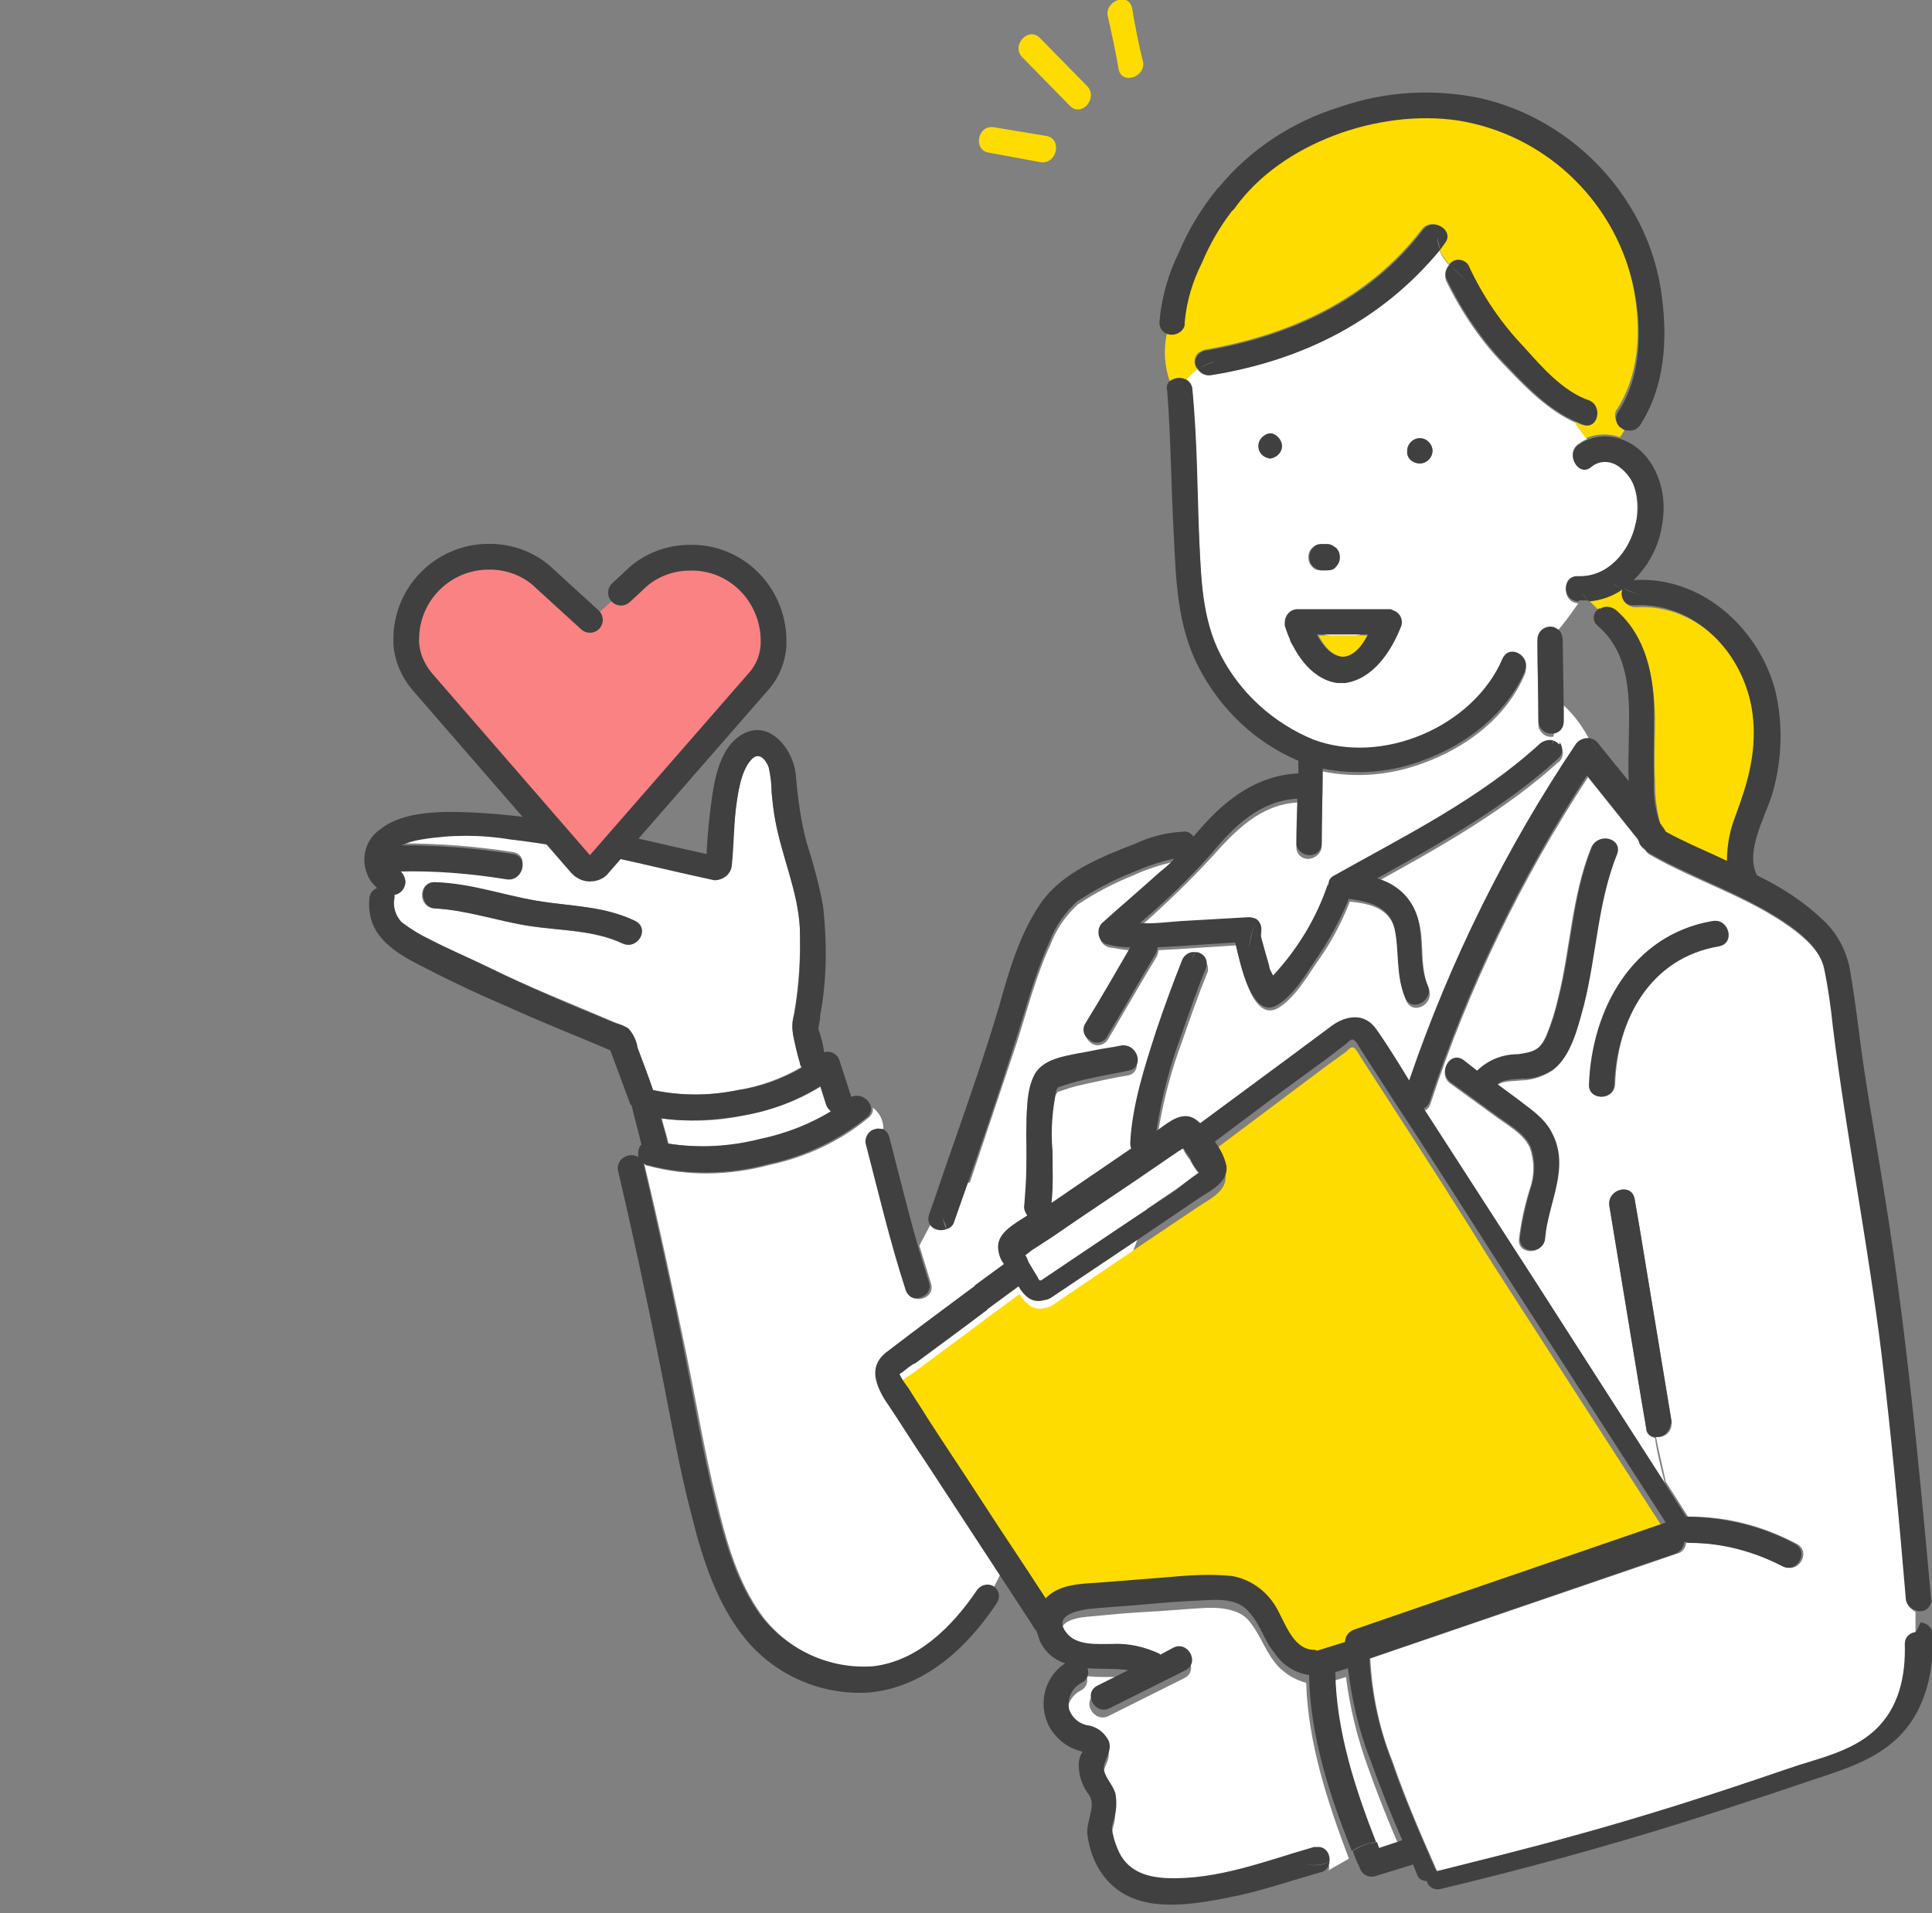 <?xml version="1.0" encoding="utf-8"?>
<!-- Generator: Adobe Illustrator 25.2.3, SVG Export Plug-In . SVG Version: 6.00 Build 0)  -->
<svg version="1.1" id="レイヤー_1" xmlns="http://www.w3.org/2000/svg" xmlns:xlink="http://www.w3.org/1999/xlink" x="0px"
	 y="0px" viewBox="0 0 198.8 196.9" style="enable-background:new 0 0 198.8 196.9;" xml:space="preserve">
<rect x="0" y="0" width="198.8" height="196.9" fill="#808080" stroke="none"/>
<style type="text/css">
	.st0{fill:#FFFFFF;}
	.st1{fill:#FFDC00;}
	.st2{fill:#404040;}
	.st3{fill:#FA8283;}
	.st4{fill:none;stroke:#404040;stroke-width:2.65;stroke-linecap:round;stroke-linejoin:round;}
</style>
<g id="レイヤー_2_1_">
	<g id="text">
		<path class="st0" d="M85.1,113.7l-0.6-1.9c-2.4,1.5-5.1,2.5-7.9,3c-2.8,0.6-5.7,0.7-8.5,0.3c0.2,0.9,0.5,1.7,0.7,2.6
			c3.2,0.5,6.5,0.4,9.6-0.5c2.5-0.6,5-1.5,7.2-2.9C85.3,114.2,85.2,114,85.1,113.7z"/>
		<path class="st0" d="M67.2,112.2c2.9,0.6,5.8,0.6,8.7,0c2.3-0.4,4.6-1.2,6.6-2.4c-0.1-0.1-0.2-0.3-0.2-0.5c-0.2-1-0.5-1.9-0.7-2.9
			c-0.1-0.7-0.1-1.3,0.1-2c0.5-3,0.7-6,0.6-9c-0.2-3.8-1.8-7.3-2.5-10.9c-0.2-1-0.3-2-0.4-3c0-0.9-0.1-1.7-0.3-2.6
			c-0.3-0.8-1.1-1.7-1.8-0.8c-1.1,1.2-1.4,3.7-1.6,5.2c-0.2,1.9-0.3,3.8-0.5,5.7c-0.1,0.9-0.9,1.6-1.8,1.5c-7-1.5-13.9-3.4-21-4.2
			c-3-0.5-6.1-0.5-9.1,0c-0.7,0.1-1.4,0.3-2.1,0.5c3.9,0,7.8,0.3,11.6,0.9c1.7,0.3,1,2.8-0.7,2.6c-3.7-0.6-7.4-0.9-11.1-0.8l0.1,0.1
			c0.6,0.4,0.8,1.2,0.4,1.8c-0.2,0.3-0.6,0.6-1,0.6c0,0.1,0,0.2,0,0.3c-0.2,0.9,0.1,1.8,0.7,2.5c0.9,0.7,1.8,1.3,2.9,1.8
			c2,1.1,4,1.9,6.1,2.9c4.2,2.1,8.6,3.8,13,5.7c0.5,0.2,1,0.4,1.4,0.6c0.5,0.5,0.8,1.2,0.9,1.9C66.2,109.3,66.7,110.8,67.2,112.2z
			 M64,97.1c-3-1.4-6.4-1.3-9.6-1.8c-3.2-0.5-6.4-1.7-9.7-1.8c-1.7-0.1-1.7-2.7,0-2.7c3.5,0.2,6.9,1.3,10.4,1.9
			c3.5,0.6,6.9,0.5,10.2,2.1C66.9,95.6,65.6,97.8,64,97.1z"/>
		<path class="st1" d="M114,1.7c0.4,1.8,0.8,3.6,1.1,5.4c0.3,1.7,2.9,0.8,2.5-0.8s-0.8-3.6-1.1-5.4S113.6,0.1,114,1.7z"/>
		<path class="st1" d="M107,3.9c-1.2-1.2-3,0.8-1.8,2l4.9,5c1.2,1.2,2.9-0.8,1.8-2L107,3.9z"/>
		<path class="st1" d="M107.7,14l-5.4-0.9c-1.7-0.3-2.2,2.3-0.6,2.6l5.4,1C108.8,16.9,109.3,14.3,107.7,14z"/>
		<path class="st2" d="M65.4,94.8c-3.3-1.6-6.7-1.5-10.2-2.1c-3.5-0.6-6.8-1.8-10.4-1.9c-1.7-0.1-1.7,2.6,0,2.7
			c3.3,0.2,6.4,1.3,9.7,1.8s6.6,0.4,9.6,1.8C65.6,97.8,66.9,95.6,65.4,94.8z"/>
		<path class="st2" d="M88.9,117.7c1.3,5,2.5,10.1,4.1,15c0.5,1.6,3.1,0.9,2.6-0.7c-1.6-4.9-2.8-10-4.1-15c-0.2-0.7-0.9-1.1-1.6-0.9
			C89.1,116.3,88.7,117,88.9,117.7L88.9,117.7z"/>
		<path class="st2" d="M100.3,163.6c-2.5,3.7-6.1,7.3-10.7,7.8c-4.4,0.3-8.6-1.6-11.3-5.1c-2.6-3.5-3.8-8-4.8-12.1
			c-1.2-4.8-2-9.7-3-14.6c-1.3-6.7-2.8-13.3-4.3-19.9l0,0c0.1,0.1,0.3,0.2,0.4,0.2c4.1,1.1,8.4,1,12.5-0.1c3.7-0.8,7.1-2.4,10.1-4.8
			c1.2-1-0.3-2.7-1.6-2.1l-1.2-3.7c-0.2-0.7-0.9-1.1-1.6-0.9c-0.1-0.8-0.3-1.6-0.6-2.4c0.1-0.5,0.2-1,0.2-1.4
			c0.7-3.7,0.7-7.5,0.3-11.2c-0.4-2.2-1-4.4-1.7-6.6c-0.6-2.2-0.9-4.5-1.1-6.8c-0.2-2.9-3-6.3-6-4c-1.7,1.3-2.3,3.9-2.6,5.9
			c-0.3,2-0.5,4.1-0.6,6.1c-8.2-1.8-16.2-4-24.6-4.3c-2.8-0.1-6.6-0.1-8.9,1.7c-1.8,1.2-2.2,3.5-1.1,5.3c0.2,0.3,0.4,0.5,0.7,0.8
			c-0.5,0.2-0.8,0.6-0.8,1.2c-0.3,3.9,2.9,5.6,5.9,7.1c2.7,1.4,5.5,2.7,8.3,3.9c3.5,1.6,7.1,3,10.6,4.5l2,5.4c0,0.1,0.1,0.2,0.2,0.3
			c0.3,1.3,0.7,2.7,1,4c-0.3,0.3-0.4,0.8-0.3,1.3c-0.6-0.4-1.5-0.2-1.9,0.4c-0.2,0.3-0.3,0.7-0.2,1c1.5,6.4,2.9,12.9,4.2,19.4
			c1.1,5.4,2,10.9,3.4,16.2c1.1,4.4,2.6,9.1,5.6,12.7c3.1,3.7,7.8,5.7,12.6,5.4c5.7-0.5,10.1-4.6,13.1-9.1
			C103.6,163.5,101.3,162.2,100.3,163.6z M78.3,117.2c-3.1,0.8-6.4,1-9.6,0.5c-0.2-0.9-0.4-1.7-0.7-2.6c2.8,0.4,5.7,0.2,8.5-0.3
			c2.8-0.5,5.5-1.5,7.9-3l0.6,1.9c0.1,0.3,0.3,0.5,0.5,0.7C83.3,115.7,80.9,116.7,78.3,117.2L78.3,117.2z M64.7,105.9
			c-0.4-0.3-0.9-0.5-1.4-0.6c-4.4-1.8-8.7-3.6-13-5.7c-2-1-4.1-1.9-6.1-2.9c-1-0.5-2-1.1-2.9-1.8c-0.6-0.7-0.9-1.6-0.7-2.5
			c0-0.1,0-0.2,0-0.3c0.7-0.1,1.2-0.8,1.1-1.5c-0.1-0.4-0.3-0.8-0.6-1L41,89.7c3.7-0.1,7.4,0.2,11.1,0.8c1.7,0.3,2.4-2.3,0.7-2.6
			C49,87.3,45.1,87,41.3,87c0.7-0.3,1.4-0.5,2.1-0.6c3-0.5,6.1-0.5,9.1,0c7.1,0.8,14,2.7,21,4.2c0.9,0,1.7-0.6,1.8-1.5
			c0.2-1.9,0.2-3.8,0.4-5.7c0.2-1.6,0.5-4,1.6-5.2c0.8-0.9,1.5,0,1.8,0.8c0.2,0.9,0.3,1.8,0.3,2.6c0.1,1,0.2,2,0.4,3
			c0.7,3.7,2.3,7.2,2.5,10.9c0.1,3,0,6-0.6,9c-0.2,0.7-0.2,1.3-0.1,2c0.2,1,0.4,1.9,0.7,2.9c0,0.2,0.1,0.3,0.2,0.5
			c-2.1,1.2-4.3,2-6.6,2.3c-2.9,0.6-5.8,0.6-8.7,0c-0.5-1.5-1.1-3-1.6-4.4C65.5,107.1,65.2,106.5,64.7,105.9L64.7,105.9z"/>
		<path class="st0" d="M160.9,72.6c0,0.5,0,1.1,0,1.6c0,0.6-0.4,1.2-1,1.2c0,0.3-0.1,0.5-0.1,0.8c0.2,0.1,0.4,0.2,0.5,0.3
			c0.5,0.4,0.7,1.1,0.3,1.7c-0.1,0.1-0.1,0.2-0.2,0.2c-5.5,5-12.1,8.7-18.6,12.3c1.4,0.4,2.6,1.2,3.4,2.4c1.8,2.6,0.6,5.8,1.8,8.6
			c0.7,1.6-1.6,2.9-2.3,1.3c-1-2.3-0.6-4.7-1.1-7.1s-2.6-2.9-4.7-3.1c-0.9,2.3-2.1,4.5-3.5,6.4c-1,1.5-2.2,3.5-3.8,4.5
			c-2.7,1.7-3.9-4.3-4.4-6.4l-6.2,0.4l-1.8,0.1c0,0.2-0.1,0.5-0.2,0.7c-1.7,2.8-3.3,5.6-5,8.5c-0.4,0.6-1.2,0.8-1.8,0.3
			c-0.5-0.4-0.7-1.1-0.4-1.7c1.5-2.6,3.1-5.2,4.6-7.8c-0.8,0-1.5-0.2-2.3-0.3c-0.7-0.2-1.1-0.9-0.9-1.6c0.1-0.2,0.2-0.4,0.3-0.6
			c1.9-1.9,4-3.5,6-5.3c0.5-0.4,0.9-0.9,1.4-1.3h-0.1c-1.4,0.3-2.9,0.8-4.2,1.4c-2,0.8-3.9,1.8-5.7,3c-1.2,1.1-2.2,2.5-2.8,4.1
			c-1.5,3.2-2.4,6.8-3.5,10.2c-1.6,4.8-3.2,9.5-4.8,14.3l-0.5,0.1c-1.8,0.6-3.2,3.6-4.7,6.4c0.4,1.3,0.8,2.6,1.2,3.9
			c0.5,1.6-2,2.3-2.6,0.7c-1.6-4.9-2.8-10-4.1-15c-0.2-0.7,0.3-1.5,1-1.6c0.2-0.1,0.5,0,0.8,0c0-0.9-0.4-1.7-1.1-2.2
			c0.1,0.4-0.1,0.8-0.5,1.1c-2.9,2.4-6.4,4-10.1,4.8c-4.1,1.1-8.4,1.2-12.5,0.1c-0.2,0-0.3-0.1-0.4-0.2l0,0c1.6,6.6,3,13.2,4.4,19.9
			c1,4.9,1.8,9.7,3,14.6c1,4.2,2.2,8.6,4.8,12.1c2.7,3.5,6.9,5.4,11.3,5.1c4.6-0.5,8.2-4.1,10.7-7.8c0.4-0.6,1.2-0.8,1.8-0.4
			c6.2-12.2,10.7-25.1,15.6-38c0.3-0.8,0-1.7-0.8-2.1c-1.8-0.5-3.5-0.9-5.3-1.2l4.7-3.2c-0.1-0.2-0.1-0.4-0.1-0.6
			c0.2-4,1.4-7.9,2.7-11.6c0.8-2.4,1.6-4.8,2.6-7.1c0.2-0.6,0.8-0.9,1.4-0.9l0,0c0.6,0,1.2,0.4,1.2,1.1c0,0.2,0,0.3-0.1,0.5
			c-0.9,2.2-1.7,4.5-2.5,6.8c-1.2,3.2-2.1,6.6-2.6,10c1-0.7,2.1-1.7,3.3-1.5c0.5,0.1,0.9,0.3,1.2,0.7l9.2-6.8l4.3-3.2
			c1.5-1.1,3.2-1.6,4.6,0.3s2.3,3.5,3.4,5.3c4.1-12.3,9.9-23.9,17.2-34.7c0.3-0.5,0.9-0.7,1.5-0.5C163,75,162.1,73.7,160.9,72.6z
			 M116,110.7c-1.3,0.2-2.6,0.5-4,0.8c-0.9,0.2-1.8,0.4-2.6,0.7l-0.6,0.2c0,0.1-0.1,0.2-0.2,0.3c-0.5,2-0.6,4.1-0.4,6.2
			c0,0.8,0,1.6,0,2.4c-0.9-0.1-1.8-0.2-2.6-0.2c0-1.2,0-2.5,0-3.7c0-2-0.1-4.4,0.9-6.2c0.8-1.5,2.9-1.8,4.5-2.1
			c0.5-0.1,1-0.2,1.6-0.3l0,0c0.9-0.2,1.9-0.4,2.8-0.5C117,107.9,117.7,110.4,116,110.7z"/>
		<path class="st0" d="M144.1,190.3c-1.2-2.7-2.3-5.5-3.3-8.3c-1.1-3-1.9-6.2-2.3-9.4l-1.3,0.4c0.1,6,2,11.9,4.2,17.5
			c0.3,0,0.6,0,0.9,0.1c-0.3-0.1-0.6-0.1-0.9-0.1l0.2,0.6L144.1,190.3z"/>
		<path class="st1" d="M143.3,113.9l-3.1-4.8c-0.3-0.4-0.7-1.4-1.1-1.3c-0.2,0-0.6,0.5-0.8,0.6l-1.8,1.3l-5.6,4.2l-6,4.5
			c0.6,0.7,1,1.6,1.2,2.5c0.2,1.7-1.6,2.5-2.8,3.3l-5.8,3.9l-9.3,6.3c-0.2,0.1-0.4,0.2-0.6,0.2c-1.3,0.4-2.1-0.5-2.7-1.4l-3.4,2.5
			c0,0.1,0,0.1,0.1,0.2c0-0.1,0-0.1-0.1-0.2l-2.4,1.8l-5,3.7c-0.4,0.3-0.9,0.6-1.3,0.9c-0.3,0.3-0.3,0.1-0.2,0.5
			c0.2,0.4,0.5,0.9,0.8,1.2c0.7,1,1.3,2,1.9,3c1.8,2.8,3.7,5.6,5.5,8.4c2.2,3.4,4.5,6.8,6.7,10.2l0.1-0.1c1.4-1.3,3.5-1.4,5.2-1.5
			l7.6-0.6c2-0.3,4.1-0.3,6.2-0.1c2,0.3,3.6,1.5,4.6,3.3c0.9,1.5,1.7,4.3,3.8,4.4c0.1,0,0.3,0,0.4,0.1l2.9-0.9l0,0
			c0-0.6,0.4-1.1,1-1.3c10.7-3.7,21.4-7.3,32.1-11l-17.8-27.6C150.2,124.6,146.8,119.3,143.3,113.9z"/>
		<path class="st0" d="M168,49.6c-0.3-0.6-0.7-1.1-1.2-1.5c-0.8-0.8-2.2-0.9-3.1-0.1c-1.3,1-2.7-1.3-1.3-2.3
			c0.3-0.2,0.6-0.4,0.9-0.5c-0.4-0.6-0.9-1.1-1.2-1.7c-2.7-1.2-5-3.5-7-5.6c-2.6-2.6-4.7-5.7-6.3-9c-0.2-0.6-0.1-1.2,0.3-1.6
			c-0.4-0.5-0.8-1-1-1.6c-6,7.3-14.2,11.4-23.5,12.9c-0.6,0.1-1.1-0.2-1.4-0.6c-0.5,0.4-1,0.8-1.3,1.3c0.5,0.2,0.8,0.6,0.8,1.1
			c0.4,5.1,0.4,10.2,0.7,15.4c0.2,4,0.3,8.2,2.2,11.9c2,4,5.4,7.1,9.5,8.7c7.1,2.7,16.6-1.3,19.5-8.3c0.7-1.6,2.9-0.2,2.3,1.3
			c-1.9,4.5-6.1,7.6-10.6,9.2c-3.3,1.2-6.8,1.5-10.2,0.8c0,2.6-0.1,5.1-0.1,7.7c0,0.7-0.7,1.3-1.4,1.3c-0.6,0-1.1-0.4-1.2-1
			c0-0.1,0-0.2,0-0.2c0-1.5,0-3.1,0.1-4.6c-3.8,0.2-6.4,2.9-8.8,5.6c-2.3,2.5-4.8,4.9-7.4,7.2c1.4,0,2.8-0.2,4.2-0.2l7-0.4
			c0.3,0,0.5,0,0.8,0.2c0.5,0.4,0.6,1,0.4,1.6c0.3,1.1,0.6,2.1,0.9,3.2c0.1,0.3,0.3,0.7,0.4,1c2.5-2.7,4.4-5.9,5.6-9.3l0.1-0.1
			c0-0.4,0.3-0.8,0.6-0.9c7.3-4.1,15-8,21.2-13.6c0.3-0.3,0.8-0.4,1.3-0.3c0-0.3,0.1-0.5,0.1-0.8c-0.7,0.2-1.4-0.3-1.6-1
			c0-0.1,0-0.2,0-0.3c0-2.8-0.1-5.6-0.1-8.4c0-0.7,0.6-1.3,1.3-1.3c0.2,0,0.5,0.1,0.7,0.2c0.8-0.9,1.5-1.9,2.2-2.9
			c-1.7-0.1-1.7-2.7,0-2.6c3.1,0.2,5.3-2.6,5.9-5.4C168.6,52.4,168.5,50.9,168,49.6z M135,56.4c0.2-0.2,0.6-0.4,0.9-0.4h0.6
			c0.4,0,0.7,0.1,0.9,0.4c0.5,0.5,0.5,1.4,0,1.9c0,0,0,0,0,0c-0.2,0.2-0.6,0.4-0.9,0.4h-0.6c-0.4,0-0.7-0.1-0.9-0.4
			C134.5,57.8,134.5,56.9,135,56.4C135,56.4,135,56.4,135,56.4L135,56.4z M130.7,47.2c-0.7-0.1-1.3-0.7-1.2-1.4
			c0.1-0.6,0.6-1.2,1.2-1.2c0.7,0.1,1.3,0.7,1.2,1.4C131.8,46.6,131.3,47.1,130.7,47.2z M142.9,66.7c-2.6,2-7.4,2.4-9.8-0.2
			c-1.2-1.2,0.7-3.1,1.9-1.9c1.2,1.2,4.6,1.3,6,0.2S144.2,65.7,142.9,66.7z M146.1,47.7c-0.7,0-1.3-0.6-1.3-1.3
			c0-0.7,0.6-1.3,1.3-1.3c0.7,0,1.3,0.6,1.3,1.3S146.8,47.7,146.1,47.7L146.1,47.7z"/>
		<path class="st0" d="M196.2,164.7c-0.8-8.4-1.5-16.9-2.5-25.2c-1.3-11.2-3.5-22.3-5-33.6c-0.2-2-0.5-4.1-0.9-6s-2-3.3-3.5-4.4
			c-4.4-3.2-9.8-4.8-14.5-7.5c-0.2-0.1-0.4-0.3-0.5-0.5c-0.2-0.1-0.4-0.3-0.5-0.5c-0.1-0.2-0.2-0.4-0.2-0.5l-5.2-6.5
			c-6.8,10.4-12.3,21.7-16.2,33.6c-0.1,0.3-0.3,0.6-0.6,0.7l0.3,0.6L158,132l13.3,20.6c-0.4-1.6-0.8-3.1-1-4.6
			c-0.5-0.1-0.9-0.5-0.9-0.9l-0.5-3c-1.1-6.7-2.2-13.3-3.3-20c-0.3-1.7,2.3-2.4,2.6-0.7l0.5,2.9l3.3,20c0.1,0.8-0.4,1.5-1.2,1.6
			c-0.1,0-0.2,0-0.4,0c0.3,1.6,0.7,3.1,1,4.6l2.3,3.6c0.1,0,0.2,0,0.3,0c3.8,0,7.5,1,10.9,2.8c1.5,0.8,0.2,3.1-1.3,2.3
			c-2.9-1.6-6.2-2.4-9.5-2.4c-0.2,0-0.3,0-0.5-0.1h-0.1c0,0.6-0.4,1.1-0.9,1.2L141,170.7c0.2,3.6,0.9,7.2,2.3,10.6
			c1.3,3.8,2.9,7.5,4.5,11.1c0,0.1,0.1,0.1,0.1,0.2c4.6-1.1,9.3-2.3,13.9-3.6c7.4-2.1,14.8-4.4,22.1-6.9c3-1,6.6-1.8,9.1-4
			s3.2-5.6,3.1-8.9c0-0.6,0.4-1.1,1-1.2v-2.1C196.6,165.6,196.2,165.2,196.2,164.7z M155.9,113.1c1.4,1,2.9,2,3.7,3.6
			c1.9,3.5-0.4,7.2-0.7,10.8c-0.1,1.7-2.8,1.7-2.6,0c0.2-1.7,0.6-3.5,1.1-5.1c0.5-1.4,0.5-2.9,0-4.3c-0.7-1.5-2.5-2.4-3.8-3.4
			l-4.4-3.2c-1.3-1,0-3.3,1.3-2.3l1.4,1.1c1.1-1.1,2.7-1.7,4.2-1.7c1.6-0.1,2.3-0.5,3-2c0.5-1.2,0.9-2.5,1.2-3.8
			c1.3-5.2,1.4-10.5,3.4-15.5c0.6-1.6,3.2-0.9,2.6,0.7c-2,5-2.1,10.3-3.4,15.5c-0.6,2.2-1.3,5.3-3.2,6.7c-0.9,0.6-2.1,1-3.2,1
			c-0.7,0.1-2,0-2.6,0.6L155.9,113.1z M176.9,97.4c-7.1,1.2-10.5,7.5-10.7,14.2c-0.1,1.7-2.7,1.7-2.6,0c0.3-7.8,4.4-15.4,12.7-16.8
			C177.9,94.5,178.6,97.1,176.9,97.4L176.9,97.4z"/>
		<path class="st0" d="M131.1,171c-1-1.3-1.5-2.9-2.6-4.2c-1-1.2-3-1.4-4.6-1.3c-2,0.1-3.9,0.3-5.9,0.4s-4,0.3-6.1,0.5
			c-1.3,0.1-3.6,0.6-2.3,2.4c1,1.4,3.2,1.2,4.7,1.2c1.7-0.1,3.4,0.3,4.9,1l0.1,0.1l1.3-0.7c1.5-0.8,2.8,1.5,1.3,2.3l-7.8,3.9
			c-1.5,0.8-2.9-1.5-1.3-2.3l3.2-1.6c-1.4-0.2-2.8,0-4.2-0.2c0.2,0.6,0,1.2-0.6,1.5c-1,0.5-1.6,1.7-1.3,2.8c0.3,0.9,1.2,1.6,2.1,1.7
			c0.9,0.1,1.6,0.7,2,1.6c0.4,1.1-0.7,1.9-0.5,3s1,1.6,1.2,2.5c0.1,0.7,0.1,1.5-0.1,2.2c-0.1,0.4-0.2,0.8-0.3,1.2
			c0,0.8,0.2,1.5,0.6,2.2c0.9,2.2,2.7,2.9,5.1,3c5.2,0.2,10.2-1.7,15.1-3.2c0.7-0.2,1.4,0.2,1.6,0.9c0.1,0.2,0.1,0.4,0,0.6
			c0.7-0.4,1.4-0.8,2.1-1.2c-2.2-5.8-4.2-11.9-4.4-18.1C133.2,172.9,131.9,172.1,131.1,171z"/>
		<path class="st1" d="M180.6,74.3c-0.6-6.4-5.6-12.2-12.3-11.8c-0.7,0-1.3-0.5-1.3-1.2c0-0.2,0-0.4,0.1-0.6l-0.2-0.1
			c-1,0.7-2.2,1.1-3.4,1.2c0.4,0.4,0.8,0.8,1.2,1.2c0.5-0.4,1.2-0.4,1.7,0.1c3.1,2.7,3.8,6.8,3.9,10.7c0,2.3-0.1,4.5,0,6.8
			c0,1.5,0.2,3,0.6,4.4l0.5,0.7c0.1,0.1,0.1,0.1,0.1,0.2c2,1.1,4.2,2.1,6.3,3c0-1.6,0.3-3.2,0.9-4.7
			C179.9,80.9,180.8,77.8,180.6,74.3z"/>
		<path class="st1" d="M121.9,39.3c0.4-0.5,0.8-0.9,1.3-1.3c-0.4-0.5-0.4-1.2,0.1-1.7c0.2-0.1,0.4-0.2,0.6-0.3
			c8.8-1.5,16.9-5.2,22.4-12.4c1-1.3,3.3,0,2.3,1.3l-0.5,0.7c0.2,0.6,0.6,1.1,1,1.6c0.4-0.5,1.1-0.6,1.6-0.2
			c0.2,0.1,0.3,0.3,0.4,0.5c1.4,3,3.3,5.8,5.6,8.2c1.8,2,4.1,4.5,6.7,5.5c1.6,0.6,0.9,3.1-0.7,2.5c-0.2-0.1-0.4-0.2-0.7-0.3
			c0.4,0.6,0.8,1.2,1.2,1.7c1.1-0.5,2.4-0.5,3.5-0.1c0.2-0.3,0.4-0.6,0.6-1c-0.7-0.1-1.2-0.7-1.1-1.4c0-0.2,0.1-0.4,0.2-0.5
			c2.5-3.9,2.5-9,1.5-13.3c-2.1-8.7-9.2-15.3-18-16.7c-8.1-1.2-18.2,2.3-23,9.1c-0.1,0.1-0.2,0.2-0.3,0.3c-1.2,1.6-2.2,3.4-3,5.2
			c-1,1.9-1.6,4-1.8,6.2c0,0.7-0.6,1.3-1.4,1.3c-0.1,0-0.2,0-0.3,0c-0.4,1.7-0.3,3.5,0.3,5.1C120.9,39.1,121.4,39.1,121.9,39.3z"/>
		<path class="st2" d="M162.4,61.8L162.4,61.8c0.3,0,0.7,0,1,0c-0.2-0.2-0.4-0.5-0.6-0.8C162.7,61.3,162.6,61.5,162.4,61.8z"/>
		<path class="st2" d="M169.7,47.4c-0.7-1-1.7-1.8-2.9-2.2c-0.5,0.7-0.9,1.5-1.2,2.3c0.4-0.8,0.8-1.5,1.2-2.3
			c-1.1-0.4-2.4-0.4-3.5,0.1c0.1,0.2,0.3,0.4,0.4,0.6c-0.1-0.2-0.3-0.4-0.4-0.6c-0.3,0.1-0.6,0.3-0.9,0.5c-1.3,1,0,3.3,1.3,2.3
			c0.9-0.8,2.2-0.7,3.1,0.1c0.5,0.4,0.9,0.9,1.2,1.5c0.6,1.3,0.7,2.8,0.3,4.2c-0.6,2.8-2.8,5.5-5.9,5.4c-1.7-0.1-1.7,2.5,0,2.6
			c0.2-0.3,0.3-0.5,0.5-0.8l-0.2-0.4l0.2,0.4l0.1-0.1l-0.1,0.1c0.2,0.3,0.3,0.5,0.6,0.8c1.2-0.1,2.4-0.5,3.4-1.2
			c-0.3-0.2-0.7-0.4-0.9-0.7c0.3,0.3,0.6,0.5,0.9,0.7c2.4-1.7,3.9-4.3,4.2-7.2C171.4,51.3,170.9,49.1,169.7,47.4z"/>
		<path class="st2" d="M160.2,64.7c-0.5,0.6-1.1,1.2-1.8,1.8C159.1,65.9,159.7,65.3,160.2,64.7c-0.6-0.4-1.4-0.2-1.8,0.4
			c-0.1,0.2-0.2,0.4-0.2,0.7c0,2.8,0.1,5.6,0.1,8.4c0,0.7,0.6,1.3,1.3,1.3c0.1,0,0.2,0,0.3,0c0.2-0.9,0.2-1.7,0.1-2.6
			c0.1,0.9,0.1,1.8-0.1,2.6c0.6-0.1,1-0.6,1-1.2c0-0.5,0-1.1,0-1.6c-0.1-0.1-0.2-0.2-0.4-0.3c0.1,0.1,0.3,0.2,0.4,0.3l-0.1-6.8
			C160.8,65.4,160.6,64.9,160.2,64.7z"/>
		<path class="st2" d="M146.1,47.7c0.7,0,1.3-0.6,1.3-1.3c0-0.7-0.6-1.3-1.3-1.3c-0.7,0-1.3,0.6-1.3,1.3
			C144.7,47.1,145.3,47.7,146.1,47.7z"/>
		<path class="st2" d="M130.7,47.2c0.7-0.1,1.3-0.7,1.2-1.4c-0.1-0.6-0.6-1.2-1.2-1.2c-0.7,0.1-1.3,0.7-1.2,1.4
			C129.5,46.6,130,47.1,130.7,47.2z"/>
		<path class="st2" d="M136.6,58.7c0.4,0,0.7-0.1,0.9-0.4c0.5-0.5,0.5-1.4,0-1.9c0,0,0,0,0,0c-0.3-0.2-0.6-0.4-0.9-0.4h-0.6
			c-0.4,0-0.7,0.1-0.9,0.4c-0.5,0.5-0.5,1.4,0,1.9c0,0,0,0,0,0c0.3,0.2,0.6,0.4,0.9,0.4H136.6z"/>
		<path class="st2" d="M160.3,76.5c-0.1-0.1-0.3-0.2-0.5-0.3v0.3L160.3,76.5z"/>
		<path class="st2" d="M160.3,76.5h-0.5c0,0.2,0,0.4,0,0.5c0-0.2,0-0.4,0-0.5l0,0v-0.3c-0.4-0.1-0.9,0-1.3,0.3
			c-6.2,5.7-13.9,9.5-21.2,13.6c-0.4,0.2-0.6,0.5-0.6,0.9l-0.1,0.1c-1.2,3.5-3.1,6.6-5.6,9.3c-0.2-0.4-0.4-0.7-0.4-1
			c-0.3-1-0.6-2.1-0.9-3.2c0.2-0.6,0.1-1.2-0.4-1.6c-0.4,1-0.6,2-0.8,3c0.1-1,0.4-2,0.8-3c-0.2-0.1-0.5-0.2-0.8-0.2l-7,0.4
			c-1.4,0.1-2.8,0.3-4.2,0.2c2.6-2.2,5.1-4.6,7.4-7.2c2.3-2.8,5-5.4,8.8-5.6c0,1.5-0.1,3.1-0.1,4.6c0,0.1,0,0.2,0,0.2
			c0.2-0.4,0.4-0.8,0.6-1.3c-0.2,0.4-0.4,0.8-0.6,1.3c0.2,0.7,0.9,1.1,1.6,1c0.6-0.1,1-0.6,1-1.2c0-2.6,0.1-5.1,0.1-7.7
			c3.4,0.7,7,0.4,10.2-0.8c4.5-1.6,8.7-4.8,10.6-9.2c0.7-1.6-1.6-2.9-2.3-1.3c-3,7-12.4,11-19.5,8.3c-4.1-1.7-7.5-4.8-9.5-8.7
			c-1.9-3.7-2-7.8-2.2-11.9c-0.2-5.1-0.2-10.2-0.7-15.4c0-0.5-0.4-1-0.8-1.1c-0.6,0.7-0.9,1.7-0.8,2.6c-0.1-0.9,0.2-1.9,0.8-2.6
			c-0.5-0.2-1.1-0.1-1.5,0.2c0.2,0.4,0.4,0.8,0.7,1.1c-0.3-0.3-0.5-0.7-0.7-1.1c-0.3,0.2-0.4,0.6-0.3,1c0.4,5,0.4,10.1,0.7,15.2
			c0.2,4.5,0.4,9.1,2.5,13.2c2.2,4.3,5.8,7.8,10.3,9.7c0,0.4,0,0.8,0,1.3c-4.2,0.2-7.4,2.6-10.1,5.7l-0.7,0.8
			c-0.2-0.3-0.6-0.6-1.1-0.5c-1.7,0.1-3.3,0.5-4.8,1.2c-3.6,1.4-7.7,3-9.9,6.3c-2.1,3.1-3.2,6.9-4.2,10.5c-1.4,4.7-3,9.3-4.6,13.9
			c-0.9,2.5-1.7,5-2.6,7.5c-0.4,1.2,0.8,1.9,1.8,1.5c-0.2-0.4-0.3-0.8-0.4-1.2c0.1,0.4,0.3,0.8,0.4,1.2c0.4-0.1,0.7-0.4,0.8-0.8
			c2.2-6.2,4.3-12.3,6.3-18.6c1.1-3.4,2-6.9,3.5-10.2c0.6-1.6,1.6-3,2.8-4.1c1.8-1.2,3.7-2.2,5.7-3c1.4-0.6,2.8-1.1,4.2-1.4h0.1
			c-0.4,0.5-0.9,0.9-1.4,1.3c-2,1.8-4,3.5-6,5.3c-0.5,0.5-0.5,1.4,0,1.9c0.2,0.2,0.4,0.3,0.6,0.3c0.7,0.2,1.5,0.3,2.3,0.3
			c-1.5,2.6-3,5.2-4.6,7.8c-0.4,0.6-0.2,1.4,0.4,1.7c0,0,0.1,0,0.1,0.1c0.2-0.6,0.1-1.2-0.1-1.8c0.2,0.6,0.2,1.2,0.1,1.8
			c0.6,0.4,1.4,0.2,1.7-0.4c0,0,0,0,0,0c1.7-2.8,3.3-5.7,5-8.5c0.1-0.2,0.2-0.4,0.2-0.7l1.8-0.1l6.2-0.4c0.5,2.1,1.7,8.1,4.4,6.4
			c1.6-1,2.8-3,3.8-4.5c1.4-2,2.6-4.2,3.5-6.4c2.1,0.3,4.2,0.8,4.7,3.1c0.5,2.3,0.1,4.8,1.1,7.1c0.7,1.6,3,0.2,2.3-1.3
			c-1.2-2.7,0-6-1.8-8.6c-0.8-1.2-2-2-3.4-2.4c6.5-3.6,13.1-7.3,18.6-12.3c0.5-0.4,0.6-1.1,0.2-1.7
			C160.5,76.7,160.4,76.6,160.3,76.5z M130.2,101.4L130.2,101.4z M131.4,101.5L131.4,101.5C131.4,101.5,131.4,101.6,131.4,101.5z"/>
		<path class="st2" d="M197,168L197,168c-0.6,0.1-1,0.6-1,1.2c0.1,3.3-0.6,6.6-3.1,8.9s-6,2.9-9.1,4c-7.3,2.5-14.6,4.9-22.1,6.9
			c-4.6,1.3-9.2,2.4-13.9,3.6c0-0.1,0-0.1-0.1-0.2c-1.6-3.7-3.2-7.3-4.5-11.1c-1.3-3.4-2.1-6.9-2.3-10.6l31.5-10.8
			c0.5-0.2,0.9-0.7,0.9-1.2h0.1c0.1,0.1,0.3,0.1,0.5,0.1c3.3,0,6.6,0.9,9.5,2.4c1.5,0.8,2.8-1.5,1.3-2.3c-3.3-1.8-7.1-2.7-10.9-2.8
			c-0.1,0-0.2,0-0.3,0l-2.3-3.6c0.2,0.9,0.4,1.7,0.5,2.6c-0.1-0.9-0.3-1.7-0.5-2.6L158,131.9l-11.1-17.2l-0.4-0.6
			c0.3-0.2,0.5-0.4,0.6-0.7c3.9-11.8,9.4-23.1,16.2-33.6l5.2,6.5c0.1,0.2,0.2,0.4,0.2,0.5c0.1,0.2,0.3,0.4,0.5,0.5
			c0.1,0.2,0.3,0.4,0.5,0.5c4.7,2.7,10,4.3,14.5,7.5c1.5,1.1,3.1,2.5,3.5,4.4s0.7,4,0.9,6c1.4,11.2,3.6,22.3,5,33.6
			c1,8.4,1.8,16.8,2.5,25.2c0,0.5,0.4,1,0.9,1.2l0,0c0.6,0.3,1.3,0.1,1.6-0.5c0.1-0.2,0.2-0.4,0.1-0.7c-1.3-14.5-2.7-29.1-5.1-43.5
			c-0.8-5-1.7-9.8-2.3-14.7c-0.3-2.3-0.6-4.6-1-6.8c-0.4-1.8-1.3-3.5-2.7-4.8c-2-1.9-4.3-3.4-6.8-4.6c-1.3-2.5,0.9-6.1,1.6-8.5
			c1-3.5,1.1-7.3,0.2-10.8c-1.8-6.3-7.6-11.5-14.4-11.1c-0.5,0-1,0.4-1.2,0.8c0.6,0.3,1.3,0.6,2,0.8c-0.7-0.2-1.4-0.4-2-0.8
			c-0.3,0.6-0.1,1.4,0.5,1.7c0.2,0.1,0.4,0.1,0.6,0.1c6.7-0.4,11.8,5.5,12.3,11.8c0.3,3.5-0.6,6.6-1.8,9.8c-0.6,1.5-0.9,3.1-0.9,4.7
			c-2.1-1-4.3-1.9-6.3-3c0-0.1-0.1-0.1-0.1-0.2l-0.5-0.7c-0.5-1.4-0.7-2.9-0.6-4.4c-0.1-2.3,0-4.5,0-6.8c0-3.9-0.8-8-3.9-10.7
			c-0.5-0.4-1.2-0.5-1.7-0.1c0.9,0.7,1.8,1.5,2.5,2.4c-0.7-0.9-1.5-1.8-2.5-2.5c-0.6,0.3-0.8,1.1-0.4,1.6c0.1,0.1,0.2,0.2,0.3,0.3
			c3.3,2.9,3.2,7.5,3.1,11.5c0,1.4-0.1,2.9,0,4.4l-3-3.7c-0.2-0.3-0.5-0.6-0.9-0.7c0.3,0.6,0.6,1.3,0.9,2c-0.3-0.7-0.6-1.3-0.9-2
			c-0.4-0.1-0.9,0-1.3,0.3c0.4,0.1,0.8,0.3,1.1,0.6c-0.3-0.3-0.7-0.5-1.1-0.6c-0.1,0.1-0.2,0.2-0.2,0.2c-7.2,10.7-13,22.4-17.2,34.7
			c-1.1-1.8-2.2-3.6-3.4-5.3s-3.1-1.4-4.6-0.3l-4.3,3.2l-9.2,6.8c-0.3-0.3-0.7-0.6-1.2-0.7c-1.2-0.2-2.3,0.8-3.3,1.5
			c0.5-3.4,1.4-6.8,2.6-10c0.8-2.3,1.6-4.6,2.5-6.8c0.2-0.6,0-1.2-0.6-1.5c-0.2-0.1-0.3-0.1-0.5-0.1c-0.8,1.5-1.2,3.2-1.8,4.7
			c0.7-1.5,1-3.3,1.8-4.7c-0.6-0.1-1.2,0.3-1.4,0.9c-0.9,2.3-1.8,4.7-2.6,7.1c-1.2,3.7-2.5,7.7-2.7,11.6c0,0.2,0,0.4,0.1,0.6
			l-8.2,5.6c0.2-1.8,0.1-3.6,0.1-5.4c-0.2-2.1,0-4.2,0.4-6.2c0-0.1,0.2-0.3,0.2-0.3l0.6-0.2c0.9-0.3,1.7-0.5,2.6-0.7
			c1.3-0.3,2.6-0.5,4-0.8c1.7-0.3,1-2.8-0.7-2.6c-0.9,0.2-1.9,0.3-2.8,0.5l0.1,0.1l-0.1-0.1c-0.5,0.1-1,0.2-1.6,0.3
			c-1.5,0.3-3.6,0.6-4.5,2.1c-1,1.8-0.8,4.2-0.9,6.2c0.1,2.4,0,4.9-0.2,7.3c-0.1,0.4,0.1,0.8,0.3,1.1c-1.2,0.8-3,1.7-3,3.2
			c0,0.6,0.2,1.3,0.6,1.8l-3,2.2c0.4,0.8,0.8,1.7,1.1,2.6l3.4-2.5c0.6,1,1.4,1.8,2.7,1.4c0.2,0,0.4-0.1,0.6-0.2l9.4-6.3l5.9-4
			c1.2-0.8,3-1.6,2.8-3.3c-0.2-0.9-0.6-1.7-1.2-2.5l6-4.5l5.6-4.1l1.7-1.3c0.2-0.1,0.6-0.6,0.8-0.6c0.4-0.1,0.8,0.9,1.1,1.3l3.1,4.8
			c3.5,5.3,6.9,10.7,10.3,16l17.8,27.6c-10.7,3.7-21.3,7.3-32,11c-0.6,0.2-1,0.7-1,1.3l0,0l-2.9,0.9c-0.1-0.1-0.3-0.1-0.4-0.1
			c-2.1-0.1-2.9-2.9-3.8-4.4c-1-1.7-2.7-2.9-4.6-3.2c-2-0.2-4.1-0.1-6.2,0.1l-7.6,0.6c-1.8,0.1-3.9,0.2-5.2,1.5l-0.1,0.1
			c-2.2-3.4-4.5-6.8-6.7-10.2c-1.8-2.8-3.7-5.6-5.5-8.4c-0.6-1-1.3-2-1.9-3c-0.3-0.4-0.6-0.8-0.8-1.2c-0.2-0.4-0.2-0.2,0.2-0.5
			c0.4-0.3,0.8-0.7,1.3-0.9l5-3.7l2.4-1.8c-0.3-0.9-0.7-1.8-1.1-2.6c-3.1,2.3-6.2,4.6-9.2,6.9c-1.9,1.4-1.3,3.2-0.3,4.9
			c1.5,2.2,2.9,4.5,4.4,6.7l10.4,15.9l0.7,1.1c0.1,0.1,0.2,0.2,0.2,0.3c0.1,0.3,0.2,0.6,0.3,0.9c0.5,1.1,1.4,1.9,2.6,2.3
			c-2.3,1.5-2.9,4.6-1.4,6.9c0.7,1,1.7,1.8,2.9,2.1l0.3,0.1l0,0c-0.3,0.4-0.4,0.9-0.4,1.4c0,1.1,0.4,2.2,1.1,3.1
			c0.7,1.2-0.4,2.7-0.2,4.1c0.4,3,2.1,5.6,5,6.6s6.5,0.4,9.5-0.2c3.2-0.6,6.3-1.7,9.5-2.6c0.5-0.1,0.9-0.6,0.9-1.1
			c-0.9,0.5-1.9,0.5-2.8,0.1c0.9,0.4,1.9,0.3,2.8-0.1c0.1-0.7-0.3-1.4-1-1.5c-0.2,0-0.4,0-0.6,0c-4.9,1.4-9.9,3.4-15.1,3.2
			c-2.3-0.1-4.2-0.8-5.1-3c-0.3-0.7-0.5-1.4-0.6-2.2c0.1-0.4,0.2-0.8,0.3-1.2c0.2-0.7,0.2-1.5,0.1-2.2c-0.2-0.9-1-1.6-1.2-2.5
			s0.9-1.8,0.5-3c-0.4-0.8-1.1-1.4-2-1.6c-1-0.1-1.8-0.8-2.1-1.7c-0.2-1.1,0.3-2.2,1.3-2.7c0.6-0.3,0.8-0.9,0.6-1.5
			c1.4,0.1,2.8,0,4.2,0.2l-3.2,1.6c-1.5,0.8-0.2,3.1,1.3,2.3l7.8-3.9c1.5-0.8,0.2-3.1-1.3-2.3l-1.3,0.7l-0.1-0.1
			c-1.5-0.7-3.2-1.1-4.9-1c-1.5,0-3.7,0.2-4.7-1.2c-1.3-1.7,1-2.2,2.3-2.4c2-0.2,4-0.3,6.1-0.5s3.9-0.3,5.9-0.4
			c1.7-0.1,3.5-0.1,4.6,1.3c1.2,1.4,1.5,2.9,2.6,4.2c0.8,1.2,2.1,2,3.5,2.2c0.1,6.2,2.1,12.4,4.4,18.1c0.7-0.5,1.6-0.8,2.5-0.9
			c-2.2-5.6-4.1-11.5-4.2-17.5l1.3-0.4c0.4,3.2,1.1,6.4,2.3,9.4c1,2.8,2.1,5.6,3.3,8.3l-2.4,0.8l-0.2-0.6c-0.9,0.1-1.7,0.4-2.5,0.9
			c0.2,0.6,0.4,1.1,0.7,1.7c0.2,0.7,0.9,1.1,1.6,0.9l3.9-1.2l0.4,1c0.1,0.4,0.5,0.7,1,0.7c0.2,0.7,0.9,1,1.5,0.8
			c8.4-2,16.8-4.3,25.1-6.9c4.1-1.3,8.1-2.6,12.2-4c3.2-1.1,6.7-2,9.3-4.3c3.1-2.7,4.1-6.9,4-10.9c0-0.7-0.6-1.3-1.3-1.3
			C197.2,168,197.1,168,197,168z M121,122.5l-5.3,3.5l-8.6,5.8c-0.1-0.1-0.1-0.2-0.2-0.3l-0.9-1.5c-0.1-0.1-0.3-0.6-0.4-0.8
			c0.3-0.2,0.6-0.5,0.8-0.6l2-1.3c3.6-2.5,7.2-4.9,10.9-7.4l1.9-1.3c0.1-0.1,0.4-0.2,0.6-0.4c0.2,0.4,0.5,0.7,0.7,1.1
			c0.2,0.5,0.5,0.9,0.8,1.3c0,0,0,0.1,0.1,0.1C122.6,121.2,121.2,122.3,121,122.5L121,122.5z"/>
		<path class="st2" d="M176.2,94.8c-8.2,1.4-12.4,9-12.7,16.8c-0.1,1.7,2.6,1.7,2.6,0c0.3-6.7,3.7-13,10.7-14.2
			C178.6,97.1,177.9,94.5,176.2,94.8z"/>
		<path class="st2" d="M172,146.3l-3.3-20l-0.5-2.9c-0.3-1.7-2.8-1-2.6,0.7c1.1,6.7,2.2,13.3,3.3,20l0.5,2.9c0,0.5,0.4,0.9,0.9,0.9
			c-0.2-1-0.3-2.1-0.3-3.1c0,1,0.1,2.1,0.3,3.1c0.8,0.1,1.5-0.5,1.6-1.3C172,146.5,172,146.4,172,146.3z"/>
		<path class="st0" d="M115.7,126l5.3-3.6c0.2-0.1,1.6-1.2,2.3-1.7c0,0,0-0.1-0.1-0.1c-0.3-0.4-0.6-0.9-0.8-1.3
			c-0.3-0.3-0.5-0.7-0.7-1.1c-0.2,0.2-0.5,0.3-0.6,0.4l-1.9,1.3c-3.6,2.5-7.3,4.9-10.9,7.4l-2,1.3c-0.2,0.1-0.5,0.4-0.8,0.6
			c0.2,0.2,0.3,0.7,0.4,0.8l0.9,1.5c0,0.1,0.1,0.2,0.2,0.3L115.7,126z"/>
		<path class="st2" d="M159.8,110.1c1.9-1.4,2.6-4.5,3.2-6.7c1.3-5.2,1.4-10.5,3.4-15.5c0.6-1.6-1.9-2.3-2.6-0.7
			c-2,5-2.1,10.4-3.4,15.5c-0.3,1.3-0.7,2.6-1.2,3.8c-0.6,1.5-1.4,1.8-3,2c-1.6,0-3.1,0.6-4.2,1.7l-1.4-1.1c-1.4-1-2.7,1.3-1.3,2.3
			l4.4,3.2c1.3,1,3.1,1.9,3.8,3.4c0.5,1.4,0.5,2.9,0,4.3c-0.5,1.7-0.9,3.4-1.1,5.1c-0.1,1.7,2.5,1.7,2.6,0c0.3-3.6,2.6-7.2,0.7-10.8
			c-0.8-1.6-2.3-2.5-3.7-3.6l-1.9-1.4c0.6-0.6,2-0.5,2.6-0.6C157.7,111.1,158.8,110.7,159.8,110.1z"/>
		<path class="st2" d="M171,30.5c-0.6-4.8-2.7-9.2-5.9-12.8c-3.4-3.8-7.9-6.5-12.8-7.6c-4.8-1-9.8-0.7-14.4,0.9
			c-4.9,1.5-9.3,4.4-12.5,8.3c-0.1,0-0.1,0.1-0.2,0.2c-1.6,2-2.9,4.1-3.9,6.5c-1.1,2.2-1.8,4.7-2,7.2c0,0.6,0.4,1.1,0.9,1.2
			c0.2-1,0.3-1.9,0.4-2.8c-0.1,0.9-0.3,1.8-0.4,2.8c0.7,0.2,1.5-0.2,1.7-0.9c0-0.1,0-0.2,0-0.3c0.2-2.2,0.8-4.2,1.8-6.2
			c0.8-1.9,1.8-3.6,3-5.2c0.1-0.1,0.2-0.2,0.3-0.3c4.8-6.8,14.9-10.3,23-9.1c8.8,1.4,15.9,8,18,16.7c1,4.4,1,9.5-1.5,13.3
			c-0.4,0.6-0.2,1.4,0.4,1.7c0.1,0.1,0.3,0.2,0.5,0.2c0.4-0.7,0.8-1.4,1.1-2.1c-0.3,0.7-0.7,1.4-1.1,2.1c0.6,0.1,1.1-0.1,1.4-0.6
			C171.3,39.8,171.6,35,171,30.5z"/>
		<path class="st2" d="M163.5,41.2c-2.7-0.9-4.9-3.5-6.7-5.5c-2.3-2.4-4.2-5.2-5.6-8.2c-0.2-0.6-0.9-0.9-1.5-0.7
			c-0.2,0.1-0.4,0.2-0.5,0.4c0.5,0.6,1.1,1.1,1.6,1.7c-0.6-0.6-1.1-1.1-1.6-1.7c-0.4,0.4-0.6,1.1-0.3,1.6c1.6,3.3,3.7,6.4,6.3,9
			c2,2.1,4.2,4.4,7,5.6c-0.3-0.5-0.5-1-0.5-1.6c0,0.6,0.2,1.1,0.5,1.6c0.2,0.1,0.4,0.2,0.7,0.3C164.4,44.3,165,41.8,163.5,41.2z"/>
		<path class="st2" d="M146.4,23.7c-5.5,7.2-13.6,10.9-22.4,12.4c-0.6,0.1-1.1,0.7-1,1.3c0,0.2,0.1,0.4,0.3,0.6
			c0.6-0.4,1.2-0.7,1.8-0.8c-0.7,0.2-1.3,0.5-1.8,0.8c0.3,0.5,0.8,0.7,1.4,0.6c9.3-1.5,17.5-5.6,23.5-12.9c-0.2-0.4-0.3-0.8-0.3-1.3
			c0.1,0.4,0.2,0.9,0.3,1.3l0.5-0.7C149.7,23.7,147.4,22.3,146.4,23.7z"/>
		<path class="st1" d="M135.6,65.3c0.6,1.1,1.4,2.2,2.6,2.3s2.1-1.2,2.7-2.1l0.1-0.1H135.6z"/>
		<path class="st2" d="M143,62.7h-9.5c-0.7,0-1.3,0.6-1.3,1.4c0,0.1,0,0.2,0,0.3c0.8,2.6,2.6,5.5,5.4,5.9c0.1,0,0.3,0,0.4,0
			c0.1,0,0.3,0,0.4,0c2.9-0.4,4.8-3.3,5.8-5.9c0.2-0.7-0.2-1.4-0.9-1.6C143.2,62.7,143.1,62.7,143,62.7z M138.1,67.6
			c-1.1-0.1-2-1.1-2.6-2.3h5.3l-0.1,0.1C140.2,66.4,139.3,67.6,138.1,67.6z"/>
		<path class="st3" d="M60.7,63.9l-4.6-4.2c-1.5-1.5-3.6-2.3-5.7-2.3c-4.7,0-8.5,3.7-8.6,8.4c0,0,0,0.1,0,0.1v0.4
			c0.1,1.4,0.6,2.8,1.6,3.9L59.8,89c0.2,0.3,0.6,0.4,0.9,0.4c0.4,0,0.7-0.2,0.9-0.4L78,70.1c0.9-1.1,1.5-2.4,1.6-3.8v-0.5
			c0-4.7-3.8-8.5-8.4-8.5c0,0-0.1,0-0.1,0c-2.1,0-4.2,0.8-5.7,2.3L63.9,61L60.7,63.9z"/>
		<path class="st4" d="M63.9,61l1.4-1.3c1.5-1.5,3.6-2.3,5.7-2.3c4.7-0.1,8.5,3.7,8.6,8.4c0,0,0,0,0,0.1v0.5
			c-0.1,1.4-0.6,2.7-1.6,3.8L61.6,89c-0.2,0.3-0.6,0.4-0.9,0.4c-0.4,0-0.7-0.2-0.9-0.4L43.4,70.1c-0.9-1.1-1.5-2.4-1.6-3.9v-0.4
			c0-4.7,3.8-8.5,8.5-8.5c0,0,0.1,0,0.1,0c2.1,0,4.2,0.8,5.7,2.3l4.6,4.2"/>
	</g>
</g>
</svg>
